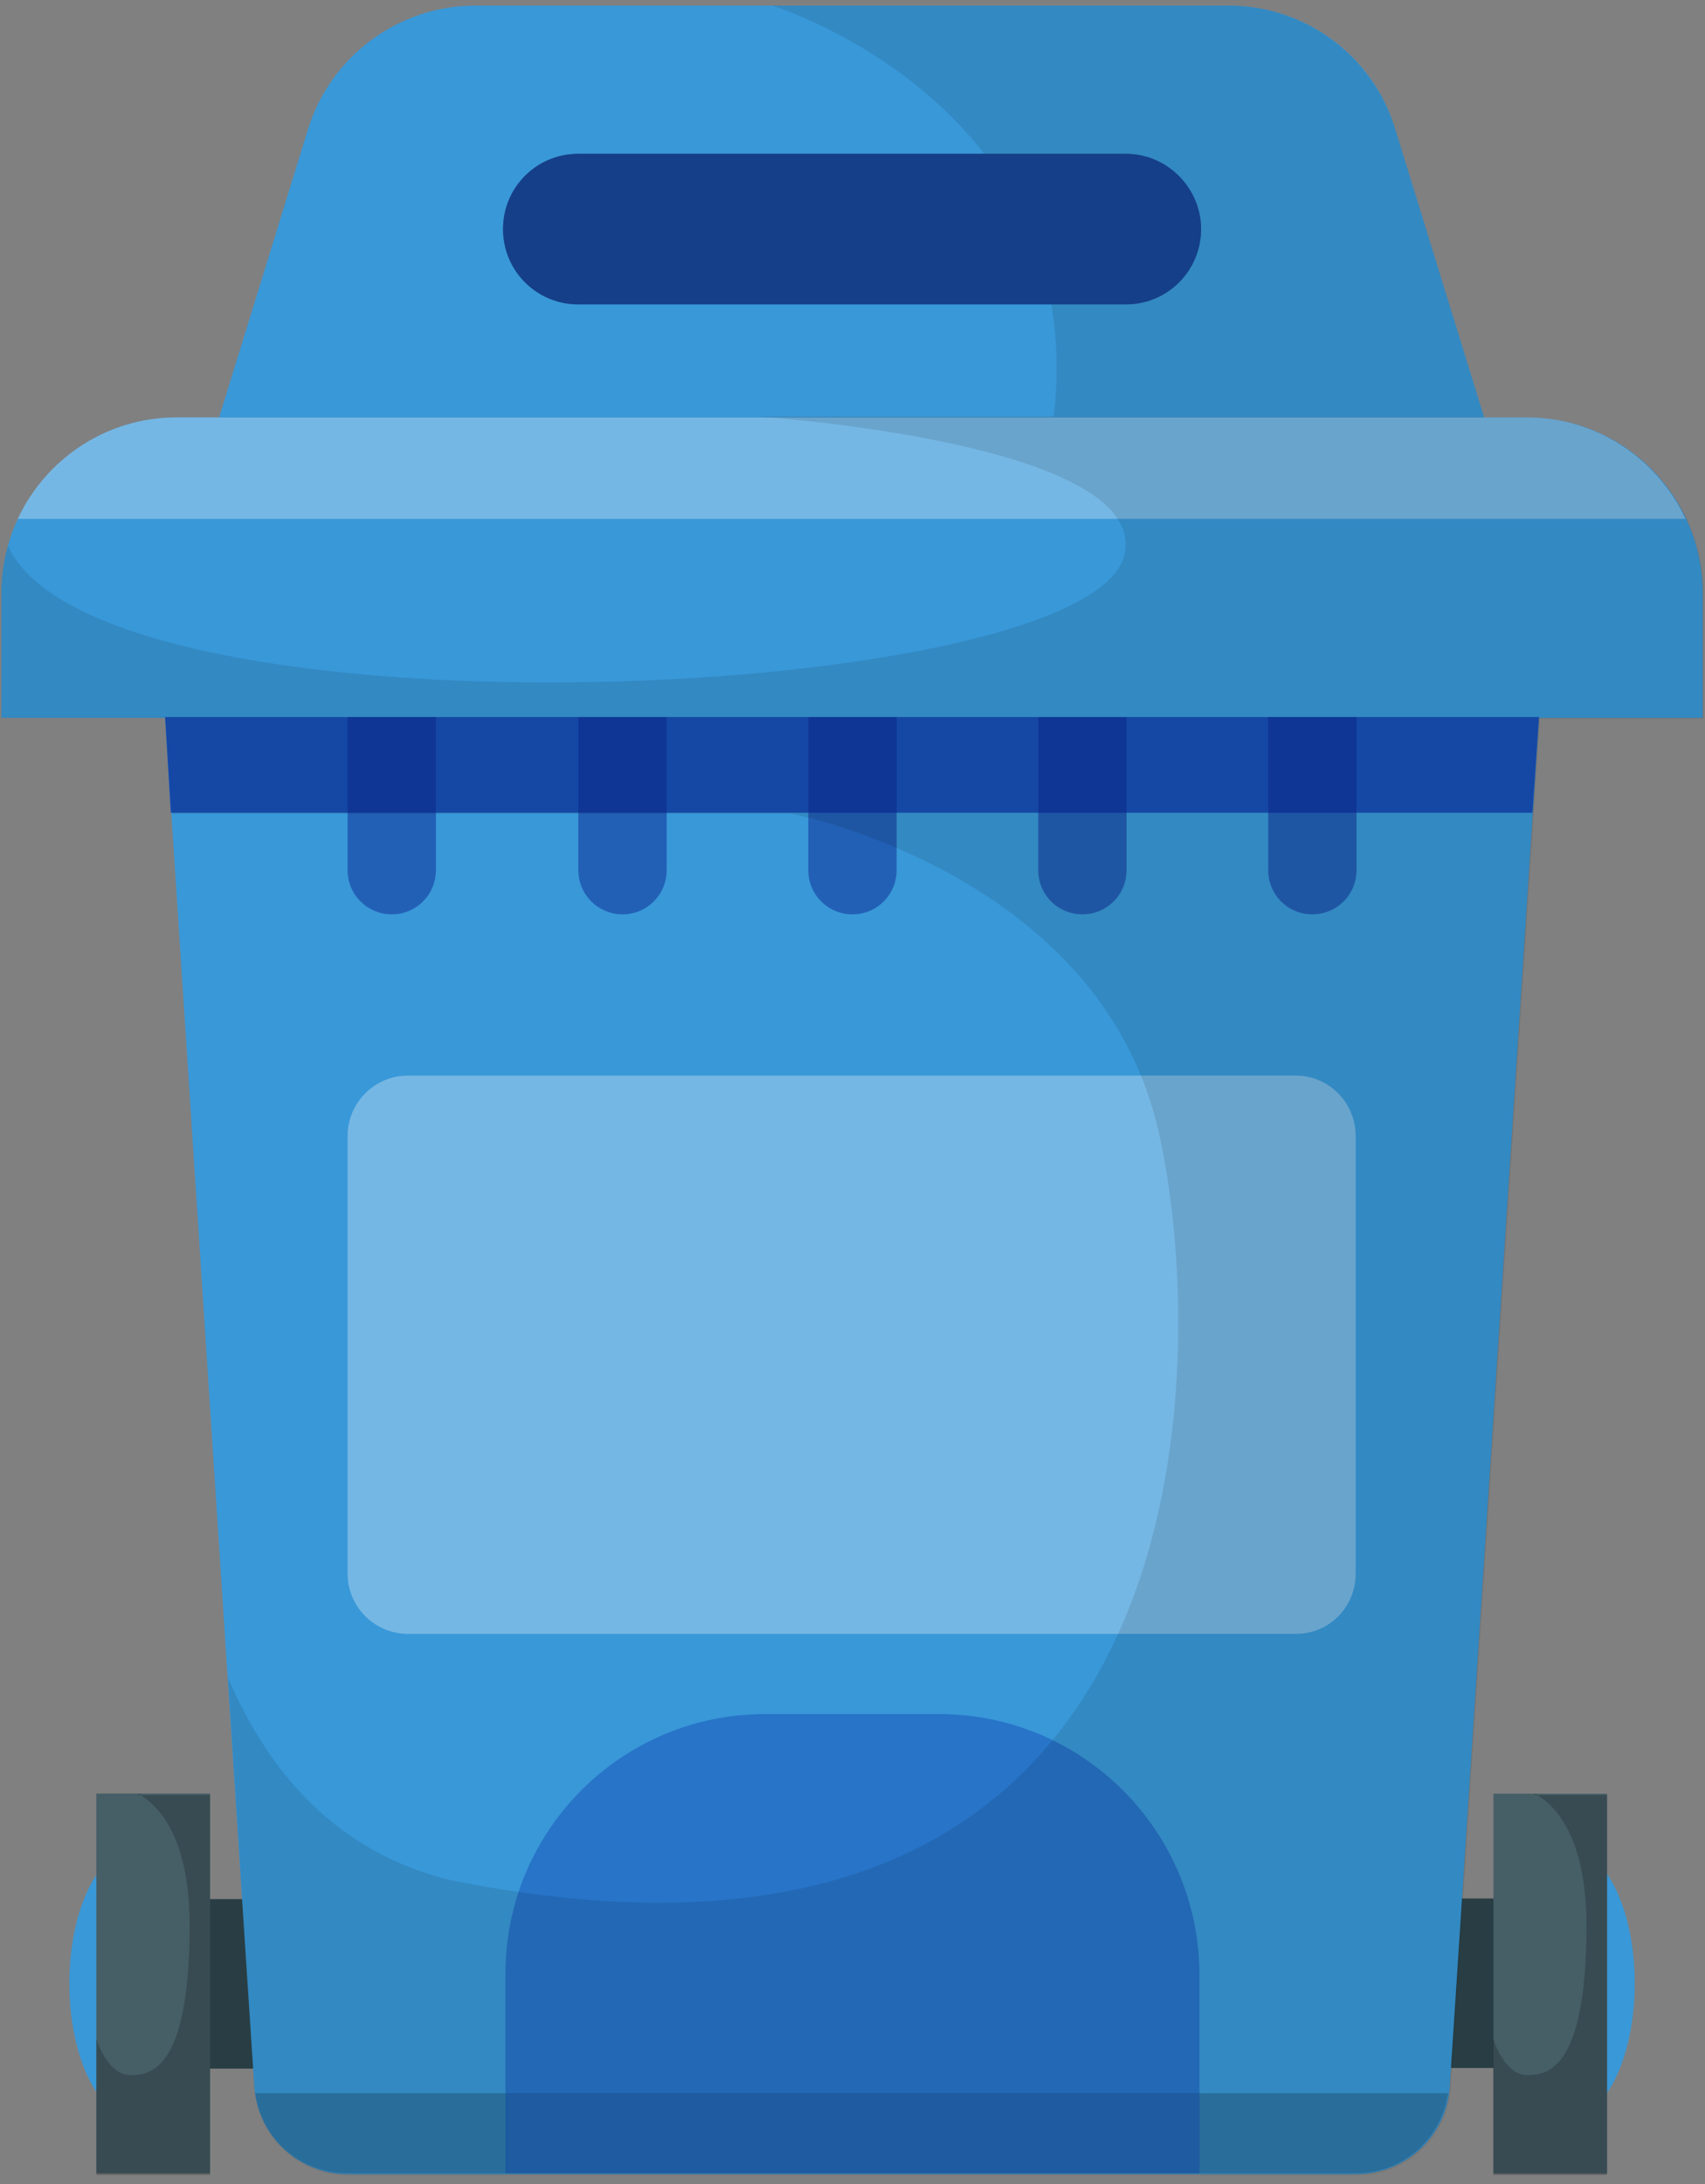 <svg xmlns="http://www.w3.org/2000/svg" viewBox="0 0 189 242" width="189" height="242">
	<rect x="0" y="0" width="189" height="242" fill="#808080" stroke="none"/>
	<defs>
		<clipPath clipPathUnits="userSpaceOnUse" id="cp1">
			<path d="M-689 -874L677 -874L677 968L-689 968Z" />
		</clipPath>
	</defs>
	<style>
		tspan { white-space:pre }
		.shp0 { fill: #283e44 } 
		.shp1 { fill: #3998d8 } 
		.shp2 { opacity: 0.302;fill: #ffffff } 
		.shp3 { opacity: 0.2;fill: #000000 } 
		.shp4 { fill: #1750b8 } 
		.shp5 { opacity: 0.502;fill: #000000 } 
		.shp6 { opacity: 0.502;fill: #0e32a6 } 
		.shp7 { opacity: 0.502;fill: #0c2894 } 
		.shp8 { opacity: 0.502;fill: #1750b8 } 
		.shp9 { fill: #465e66 } 
		.shp10 { opacity: 0.102;fill: #000000 } 
	</style>
	<g id="T0.1_ECOmiudos_JogoReciclagem_Main" clip-path="url(#cp1)">
		<g id="Group 363">
			<g id="Group 358">
				<path id="Rectangle 97" class="shp0" d="M16.39 210.43L37.62 210.43L37.62 229.21L16.39 229.21L16.39 210.43Z" />
				<path id="Ellipse 44" class="shp1" d="M15.22 234.83C11.05 234.83 7.69 228.1 7.69 219.77C7.69 211.45 11.05 204.72 15.22 204.72C19.38 204.72 22.74 211.45 22.74 219.77C22.74 228.1 19.38 234.83 15.22 234.83Z" />
				<path id="Rectangle 98" class="shp0" d="M172.42 229.14L151.19 229.14L151.19 210.36L172.42 210.36L172.42 229.14Z" />
				<path id="Ellipse 45" class="shp1" d="M173.69 234.83C169.52 234.83 166.16 228.1 166.16 219.77C166.16 211.45 169.52 204.72 173.69 204.72C177.85 204.72 181.21 211.45 181.21 219.77C181.21 228.1 177.85 234.83 173.69 234.83Z" />
				<path id="Path 514" class="shp1" d="M169.24 46.25L19.57 46.25C8.87 46.25 0.16 54.95 0.16 65.75L0.16 79.54L188.74 79.54L188.74 65.75C188.74 54.95 180.04 46.25 169.24 46.25Z" />
				<path id="Path 515" class="shp2" d="M186.84 57.49C183.75 50.87 177.04 46.25 169.24 46.25L19.57 46.25C11.77 46.25 5.06 50.87 1.97 57.49L186.84 57.49Z" />
				<path id="Path 516" class="shp1" d="M136.22 0.62L52.68 0.62C44.24 0.62 36.71 6.15 34.17 14.23L24.29 46.25L164.52 46.25L154.64 14.23C152.19 6.15 144.66 0.62 136.22 0.62Z" />
				<path id="Path 517" class="shp1" d="M160.71 231.2L170.6 79.54L18.3 79.54L28.19 231.2C28.55 236.65 33.09 240.91 38.53 240.91L150.46 240.91C155.91 240.82 160.35 236.65 160.71 231.2Z" />
				<path id="Path 518" class="shp3" d="M28.28 231.93C29 237.01 33.27 240.82 38.44 240.82L150.37 240.82C155.54 240.82 159.81 237.01 160.53 231.93L28.28 231.93L28.28 231.93Z" />
				<path id="Path 519" class="shp4" d="M169.88 90.06L170.6 79.45L18.3 79.45L18.93 90.06L169.88 90.06Z" />
				<path id="Path 520" class="shp5" d="M124.79 17.04L64.11 17.04C59.48 17.04 55.76 20.76 55.76 25.38C55.76 30.01 59.48 33.73 64.11 33.73L124.79 33.73C129.42 33.73 133.14 30.01 133.14 25.38C133.14 20.85 129.42 17.04 124.79 17.04Z" />
				<path id="Path 521" class="shp6" d="M124.79 17.04L64.11 17.04C59.48 17.04 55.76 20.76 55.76 25.38C55.76 30.01 59.48 33.73 64.11 33.73L124.79 33.73C129.42 33.73 133.14 30.01 133.14 25.38C133.14 20.85 129.42 17.04 124.79 17.04Z" />
				<g id="Group 357">
					<path id="Path 522" class="shp7" d="M38.53 79.45L38.53 96.41C38.53 99.13 40.71 101.31 43.43 101.31C46.15 101.31 48.32 99.13 48.32 96.41L48.32 79.45L38.53 79.45Z" />
					<path id="Path 523" class="shp7" d="M64.11 79.45L64.11 96.41C64.11 99.13 66.29 101.31 69.01 101.31C71.73 101.31 73.9 99.13 73.9 96.41L73.9 79.45L64.11 79.45Z" />
					<path id="Path 524" class="shp7" d="M89.6 79.45L89.6 96.41C89.6 99.13 91.77 101.31 94.5 101.31C97.22 101.31 99.39 99.13 99.39 96.41L99.39 79.45L89.6 79.45Z" />
					<path id="Path 525" class="shp7" d="M115.09 79.45L115.09 96.41C115.09 99.13 117.26 101.31 119.99 101.31C122.71 101.31 124.88 99.13 124.88 96.41L124.88 79.45L115.09 79.45Z" />
					<path id="Path 526" class="shp7" d="M140.58 79.45L140.58 96.41C140.58 99.13 142.75 101.31 145.47 101.31C148.2 101.31 150.37 99.13 150.37 96.41L150.37 79.45L140.58 79.45Z" />
				</g>
				<path id="Path 527" class="shp2" d="M143.66 119.18L45.24 119.18C41.52 119.18 38.53 122.17 38.53 125.89L38.53 174.33C38.53 178.05 41.52 181.04 45.24 181.04L143.66 181.04C147.38 181.04 150.28 178.05 150.28 174.33L150.28 125.89C150.28 122.17 147.29 119.18 143.66 119.18Z" />
				<path id="Path 528" class="shp8" d="M104.11 189.93L84.79 189.93C68.92 189.93 56.03 202.81 56.03 218.69L56.03 240.82L132.96 240.82L132.96 218.69C132.87 202.81 119.99 189.93 104.11 189.93Z" />
				<path id="Rectangle 99" class="shp9" d="M10.68 198.73L23.29 198.73L23.29 240.82L10.68 240.82L10.68 198.73Z" />
				<path id="Rectangle 100" class="shp9" d="M178.15 240.84L165.55 240.84L165.55 198.75L178.15 198.75L178.15 240.84Z" />
				<path id="Path 529" class="shp3" d="M15.31 198.73C17.85 200.18 21.11 203.99 21.02 213.79C20.93 229.66 16.49 229.93 14.4 229.93C13.22 229.93 11.68 228.84 10.68 225.94L10.68 241L23.29 241L23.29 198.91L15.31 198.91L15.31 198.73Z" />
				<path id="Path 530" class="shp3" d="M170.15 198.73C172.69 200.18 175.95 203.99 175.86 213.79C175.77 229.66 171.33 229.93 169.24 229.93C168.06 229.93 166.52 228.84 165.52 225.94L165.52 241L178.13 241L178.13 198.91L170.15 198.91L170.15 198.73Z" />
				<path id="Path 531" class="shp10" d="M169.24 46.25L164.52 46.25L154.64 14.23C152.1 6.15 144.66 0.62 136.13 0.62L85.61 0.62C85.61 0.62 99.76 4.97 109.1 17.04L124.79 17.04C129.42 17.04 133.14 20.76 133.14 25.38C133.14 30.01 129.42 33.73 124.79 33.73L116.54 33.73C117.17 37.45 117.35 41.62 116.81 46.16C84.06 46.16 84.06 46.16 84.06 46.16C84.06 46.16 126.88 48.97 124.7 61.21C121.89 77.99 11.13 82.98 0.88 60.49C0.43 62.12 0.16 63.84 0.16 65.75L0.16 79.54L18.3 79.54L19.03 90.15L87.69 90.15C87.69 90.15 121.89 96.68 128.42 125.34C133.95 149.47 135.5 225.49 49.96 208.34C37.35 205.26 29.82 196.46 25.28 185.94L28.19 231.29C28.55 236.74 33.09 241 38.53 241L150.46 241C155.91 241 160.44 236.74 160.8 231.29L170.69 79.63L188.83 79.63L188.83 65.75C188.74 54.95 180.04 46.25 169.24 46.25Z" />
			</g>
		</g>
	</g>
</svg>